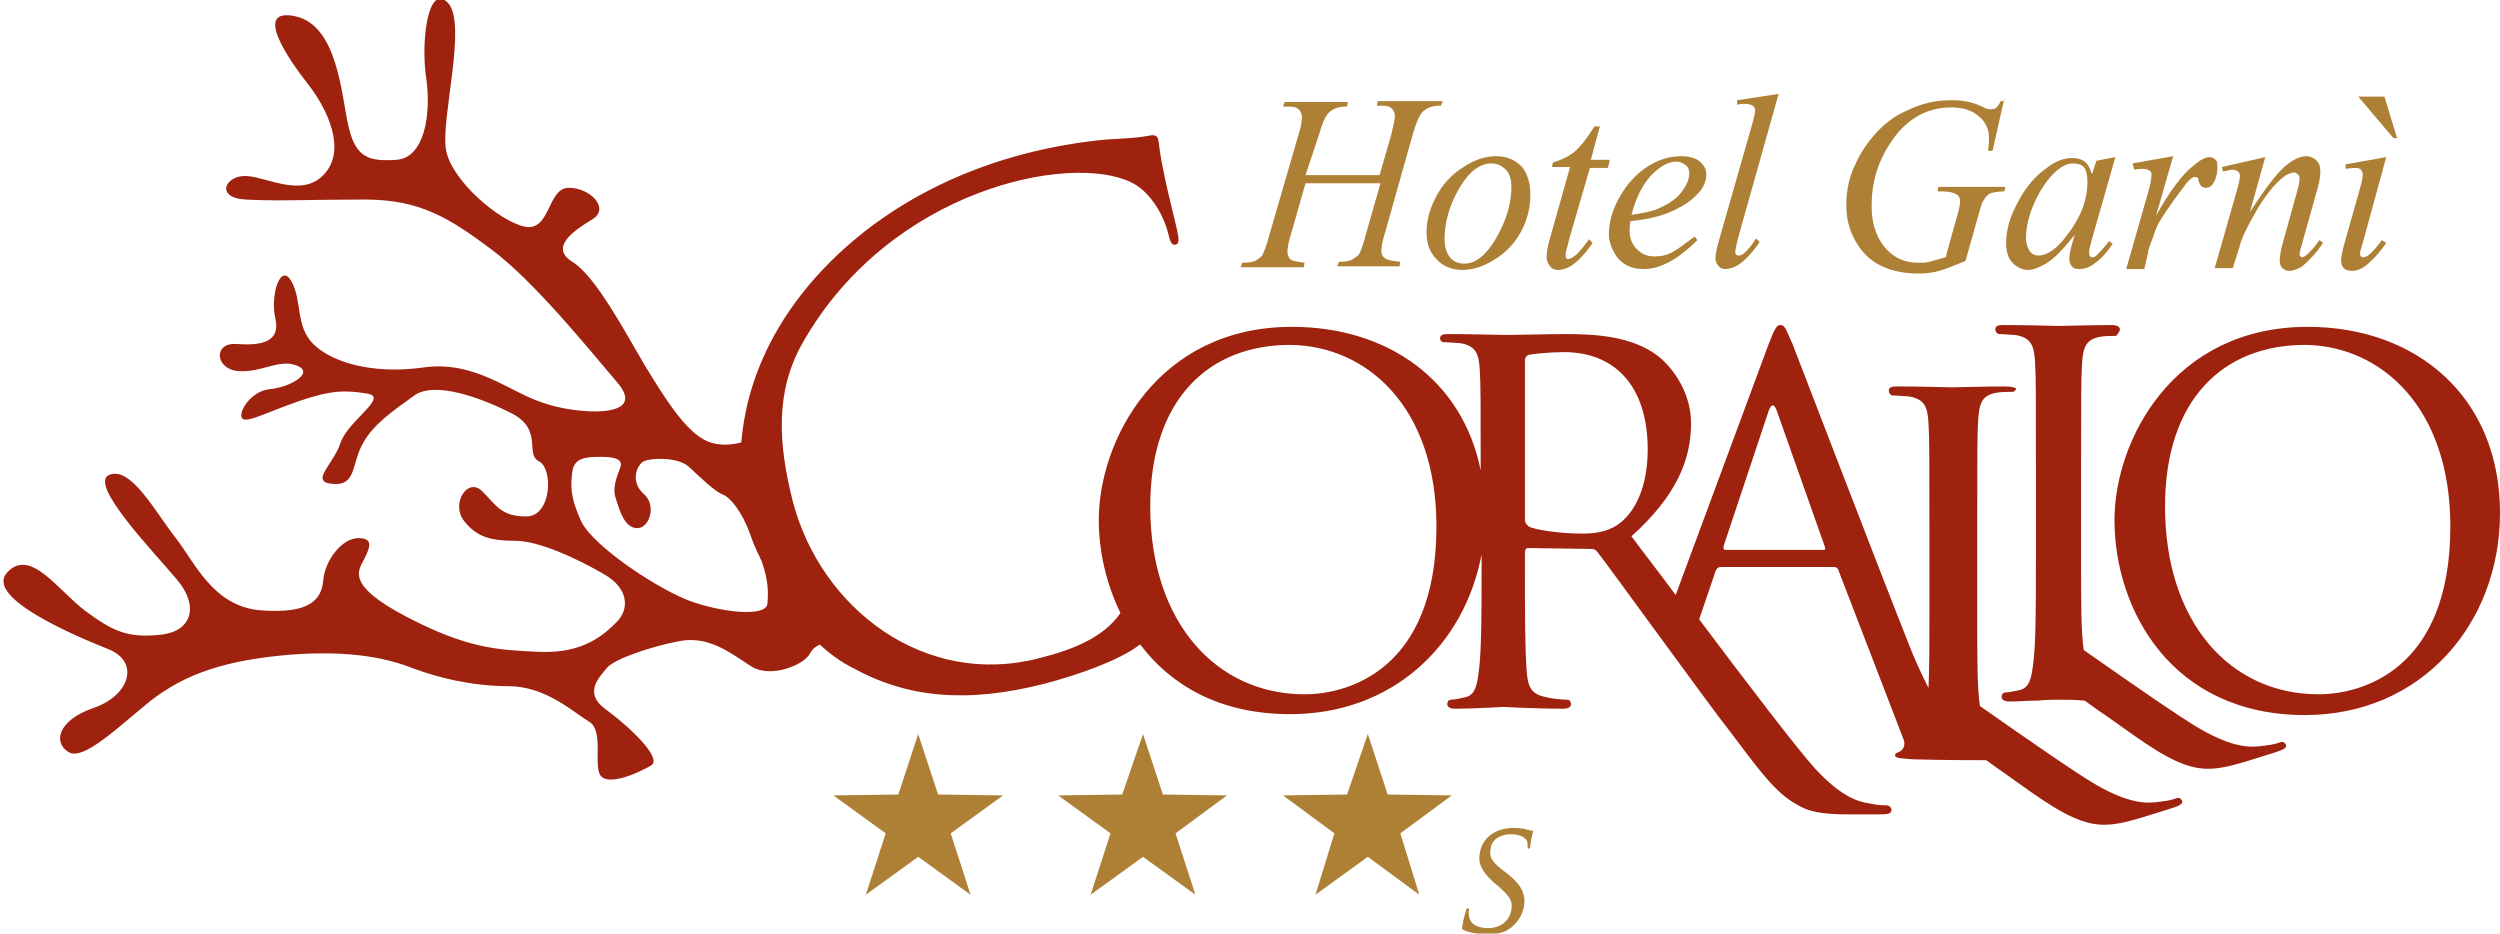 <?xml version="1.0" encoding="utf-8"?>
<!-- Generator: Adobe Illustrator 25.0.0, SVG Export Plug-In . SVG Version: 6.00 Build 0)  -->
<svg version="1.1" id="Livello_1" xmlns="http://www.w3.org/2000/svg" xmlns:xlink="http://www.w3.org/1999/xlink" x="0px" y="0px"
	 viewBox="0 0 276.9 103.4" style="enable-background:new 0 0 276.9 103.4;" xml:space="preserve">
<style type="text/css">
	.st0{fill:#9F220F;}
	.st1{fill:#AE8035;}
</style>
<path class="st0" d="M202,60.9h-10.9c-0.2,0-0.2-0.1-0.2-0.4l5-15c0.3-0.8,0.6-0.8,0.9,0l5.3,15C202.2,60.8,202.2,60.9,202,60.9
	 M179.2,58.1c-1.3,0.9-2.8,1-4,1c-2.4,0-5.2-0.4-5.9-0.8c-0.2-0.2-0.4-0.4-0.4-0.7V39.9c0-0.3,0.2-0.5,0.4-0.6
	c0.6-0.1,2.3-0.3,3.9-0.3c5.8,0,9.3,3.9,9.3,10.8C182.5,53.9,181.1,56.8,179.2,58.1 M159.1,58.3c0,15.9-9.8,18.6-14.6,18.6
	c-9.8,0-17.1-8-17.1-20.8c0-11.9,6.5-17.9,15.5-17.9C151.5,38.3,159.1,45.2,159.1,58.3 M83.1,59.2c0.3,0.9,0.7,1.8,1.1,2.6
	c0,0.1,0,0.1,0.1,0.2c0.5,1.4,0.9,2.8,0.7,4.9c-0.2,1.4-4.6,1-8.2-0.2c-3.6-1.2-11-6.1-12.4-8.9c-1.3-2.8-1.2-4.1-1-5.6
	c0.2-1.5,1.6-1.6,3-1.6c1.3,0,2.7,0.1,2.3,1.2c-0.4,1.1-0.9,2.2-0.5,3.4c0.4,1.2,0.9,3.2,2.3,3.3c1.4,0.1,2.3-2.5,0.8-3.8
	c-1.5-1.3-0.8-3.2,0-3.6c0.8-0.4,3.8-0.5,5,0.6c1.3,1.2,2.8,2.7,3.8,3.1C80.9,55.1,82.2,56.7,83.1,59.2 M222.1,42.8
	c-1.7,0-5.7,0.1-5.9,0.1c-0.3,0-3.7-0.1-6.1-0.1c-0.6,0-0.9,0.1-0.9,0.5c0,0.2,0.2,0.5,0.4,0.5c0.5,0,1.4,0.1,1.8,0.1
	c1.8,0.3,2.1,1.2,2.2,3c0.1,1.7,0.1,3.3,0.1,11.8v9.7c0,3,0,5.6-0.1,7.8c-0.8-1.6-1.6-3.3-2.2-4.9c-3.3-8.3-12-31-12.9-33.3
	c-0.6-1.2-0.7-2-1.3-2c-0.4,0-0.6,0.3-1.3,2.1l-10.3,27.8c-2-2.7-3.8-5-4.9-6.5c5-4.5,6.6-8.5,6.6-12.5c0-3.8-2.4-6.5-3.7-7.5
	c-2.8-2.1-6.6-2.4-10.1-2.4c-1.7,0-6.2,0.1-6.7,0.1c-0.3,0-3.9-0.1-6.4-0.1c-0.6,0-0.9,0.1-0.9,0.5c0,0.2,0.2,0.4,0.4,0.4
	c0.5,0,1.4,0.1,1.8,0.1c1.8,0.3,2.1,1.2,2.2,3c0.1,1.7,0.1,3.2,0.1,11.1c-2-10-10.3-15.9-20.9-15.9c-14.9,0-21.4,12.6-21.4,21.4
	c0,3.4,0.8,7,2.4,10.3c-1.8,2.6-5,4-9,5c-12.7,3.3-24.2-5.5-27.3-17.4c-1.6-6.4-2-12.2,1.2-17.7c9.7-16.9,29.6-20.9,36.3-17.6
	c1.9,0.9,3.5,3.3,4.1,5.7c0.2,0.9,0.4,1.3,0.8,1.2c0.4-0.1,0.4-0.5,0.2-1.5c-0.2-1-1.1-4.4-1.5-6.5c-0.5-2.3-0.5-3.1-0.6-3.6
	c-0.1-0.4-0.3-0.6-0.9-0.5c-1.9,0.4-3.9,0.3-6.3,0.6c-19,2.3-30.9,12.8-35.8,22.4c-2,3.9-2.9,7.6-3.2,11c-1.1,0.3-2.5,0.4-3.7-0.1
	c-2.4-1-4.7-4.7-6.9-8.3c-2.2-3.7-5.5-10-8.1-11.6c-2.6-1.6,0.2-3.5,2.2-4.7c2-1.2-0.2-3.5-2.6-3.5c-2.4,0-2,4.9-4.9,4.3
	c-2.8-0.6-8.1-5.1-8.7-8.5c-0.6-3.5,2.4-14,0.2-16.3c-2.2-2.2-3,4.3-2.4,8.3c0.6,4.1-0.2,8.9-3.3,9.1c-3,0.2-4.5-0.2-5.3-3.7
	c-0.8-3.5-1.2-11.2-5.9-12.2c-4.7-1-0.8,4.7,1.4,7.5c2.2,2.8,4.3,7.3,1.8,10c-2.4,2.6-6.1,0.4-8.5,0.2c-2.4-0.2-3.7,2.4-0.2,2.6
	c3.5,0.2,7.1,0,13.2,0c6.1,0,9.3,2,14,5.5s10.6,10.8,14,14.8c3.5,4.1-4.7,3.5-8.3,2.2c-3.7-1.2-7.5-4.7-13.2-3.9
	c-5.7,0.8-10.2-0.6-12.2-2.6c-2-2-1.2-4.7-2.4-6.9c-1.2-2.2-2.4,1.4-1.8,4.1c0.6,2.6-1.6,3-4.3,2.8c-2.6-0.2-2.4,2.8,0.2,3
	s4.5-1.4,6.5-0.6c2,0.8-0.8,2.4-3,2.6c-2.2,0.2-3.7,2.8-3,3.3c0.6,0.4,2.8-0.8,6.3-2c3.5-1.2,5.1-1.2,7.5-0.8c2.4,0.4-2.2,3-3,5.5
	c-0.8,2.4-3.5,4.3-0.8,4.5c2.6,0.2,2-2.2,3.3-4.5c1.2-2.2,3.5-3.7,5.7-5.3c2.2-1.6,7.3,0.2,10.8,2c3.5,1.8,1.4,4.5,3,5.3
	c1.6,0.8,1.4,6.1-1.4,6.1c-2.8,0-3.3-1.2-4.9-2.8c-1.6-1.6-3.5,1.4-2,3.3c1.4,1.8,3,2.2,5.7,2.2c2.6,0,6.9,2,9.8,3.7
	c2.8,1.6,2.8,3.9,1.4,5.3c-1.4,1.4-3.7,3.5-8.5,3.3s-8.1-0.4-14.8-3.9c-6.7-3.5-5.3-5.1-4.7-6.3c0.6-1.2,1.2-2.4-0.6-2.4
	c-1.8,0-3.7,2.4-3.9,4.7c-0.2,2.2-1.6,3.7-6.9,3.3c-5.3-0.4-7.3-5.3-9.5-8.1c-2.2-2.8-4.9-7.9-7.3-6.9c-2.4,1,5.1,8.7,7.5,11.6
	c2.4,2.8,1.8,5.7-1.8,6.1c-3.7,0.4-5.3-0.4-8.3-2.6c-3-2.2-6.1-7.1-8.7-4.3c-2.6,2.8,7.7,7.1,11.2,8.5c3.5,1.4,2.4,5.1-1.6,6.5
	c-4.1,1.4-4.5,3.9-2.8,4.9c1.6,1,5.3-2.6,9.1-5.7c3.9-3,8.3-4.5,15.6-5.1C39.2,72,43.1,73,45.7,74c2.6,1,6.5,2,10.6,2
	c4.1,0,7.1,2.8,8.9,3.9c1.8,1,0.4,5.1,1.4,6.1c1,1,4.1-0.4,5.5-1.2c1.4-0.8-2.6-4.5-5.1-6.3c-2.4-1.8-0.6-3.5,0.2-4.5
	c0.8-1,4.9-2.4,8.1-3c3.3-0.6,5.7,1.4,7.9,2.8c2.2,1.4,5.9-0.2,6.5-1.4c0.2-0.4,0.6-0.8,1.1-1c1.1,1,2.3,1.9,3.7,2.6
	c5.8,3.2,12.4,4,21.3,1.7c3.8-1,8.2-2.6,10.3-4.2c0.1-0.1,0.1-0.1,0.2-0.1c3.4,4.5,8.8,7.7,16.6,7.7c11.3,0,19.3-7.6,21.2-17.7v1
	c0,5.3,0,9.6-0.3,11.9c-0.2,1.6-0.4,2.6-1.4,2.9c-0.5,0.1-1.2,0.3-1.7,0.3c-0.3,0-0.4,0.3-0.4,0.5c0,0.3,0.3,0.5,0.9,0.5
	c1.7,0,5.3-0.2,5.3-0.2c0.2,0,3.7,0.2,6.6,0.2c0.6,0,0.9-0.2,0.9-0.5c0-0.2-0.1-0.5-0.4-0.5c-0.5,0-1.7-0.1-2.4-0.3
	c-1.7-0.3-2-1.3-2.1-2.9c-0.2-2.3-0.2-6.5-0.2-11.8v-1.3c0-0.3,0.1-0.5,0.4-0.5l6.9,0.1c0.4,0,0.5,0.1,0.7,0.3
	c1.2,1.5,12.4,17,14.7,19.9c3.1,4.1,5,6.8,7.4,8.1c1.3,0.8,2.7,1.1,5.8,1.1h3.4c1,0,1.3-0.1,1.3-0.5c0-0.2-0.2-0.5-0.5-0.5
	c-0.3,0-0.9,0-1.9-0.2c-1.3-0.2-3.1-0.7-6-3.8c-2-2.2-7.8-9.8-12.9-16.6l1.8-5.3c0.1-0.3,0.3-0.5,0.6-0.5h12.5
	c0.3,0,0.4,0.1,0.5,0.3l7.2,18.7c0.4,0.9-0.2,1.4-0.5,1.5c-0.2,0.1-0.4,0.1-0.4,0.4c0,0.3,0.9,0.3,1.9,0.4c3.4,0.1,7,0.1,8.2,0.1
	c0.8,0.6,1.4,1,2.1,1.5c4.2,3,6.8,4.9,9.5,5.5c1.5,0.3,2.9,0.2,5.8-0.7l3.2-1c0.9-0.3,1.2-0.5,1.1-0.8c-0.1-0.2-0.3-0.4-0.6-0.3
	c-0.3,0.1-0.8,0.3-1.9,0.4c-1.3,0.2-3.2,0.3-6.9-1.8c-2.1-1.2-7.3-4.8-13-8.8c-0.3-1.9-0.3-5.1-0.3-10v-9.8c0-8.5,0-10.1,0.1-11.8
	c0.1-1.9,0.4-2.8,2-3.1c0.6-0.1,1.4-0.1,1.8-0.1c0.2,0,0.4-0.2,0.4-0.4C223,42.9,222.7,42.8,222.1,42.8 M234.8,36.5
	c0-0.3-0.3-0.5-0.9-0.5c-1.7,0-5.7,0.1-5.9,0.1c-0.3,0-3.7-0.1-6.1-0.1c-0.6,0-0.9,0.1-0.9,0.5c0,0.2,0.2,0.5,0.4,0.5
	c0.5,0,1.4,0.1,1.8,0.1c1.8,0.3,2.1,1.2,2.2,3c0.1,1.7,0.1,3.3,0.1,11.8v9.7c0,5.3,0,9.6-0.3,11.9c-0.2,1.6-0.4,2.6-1.4,2.9
	c-0.5,0.1-1.2,0.3-1.7,0.3c-0.3,0-0.4,0.3-0.4,0.5c0,0.3,0.3,0.5,0.9,0.5c0.9,0,2-0.1,3.1-0.1c1-0.1,2-0.1,2.2-0.1
	c0.9,0,1.9,0,3,0.1c1.1,0.8,1.8,1.3,2.7,1.9c4.2,3,6.8,4.9,9.5,5.5c1.5,0.3,2.9,0.2,5.8-0.7l3.2-1c0.9-0.3,1.2-0.5,1.1-0.8
	c-0.1-0.2-0.3-0.4-0.6-0.3c-0.3,0.1-0.8,0.3-1.9,0.4c-1.3,0.2-3.2,0.3-6.9-1.8c-2.1-1.2-7.3-4.8-13-8.8c-0.3-1.9-0.3-5.1-0.3-10
	v-9.8c0-8.5,0-10.1,0.1-11.8c0.1-1.9,0.4-2.8,2-3.1c0.6-0.1,1.4-0.1,1.8-0.1C234.6,36.9,234.8,36.7,234.8,36.5 M271.4,58.3
	c0,15.9-9.8,18.6-14.6,18.6c-9.8,0-17-8-17-20.8c0-11.9,6.5-17.9,15.5-17.9C263.8,38.3,271.4,45.2,271.4,58.3 M276.9,56.8
	c0-12.8-9.2-20.6-21.3-20.6c-14.9,0-21.4,12.6-21.4,21.4c0,9.9,6.3,21.6,21.1,21.6C268.2,79.2,276.9,69.1,276.9,56.8"/>
<polygon class="st1" points="101.7,81.3 103.9,88 111.1,88.1 105.3,92.3 107.5,99.1 101.7,94.9 95.9,99.1 98.1,92.3 92.3,88.1 
	99.5,88 "/>
<polygon class="st1" points="126.6,81.3 128.8,88 135.9,88.1 130.2,92.3 132.4,99.1 126.6,94.9 120.8,99.1 123,92.3 117.2,88.1 
	124.3,88 "/>
<polygon class="st1" points="151.5,81.3 153.7,88 160.8,88.1 155.1,92.3 157.2,99.1 151.5,94.9 145.7,99.1 147.8,92.3 142.1,88.1 
	149.2,88 "/>
<path class="st1" d="M162.1,103c-0.2-0.1-0.2-0.2-0.1-0.6c0.1-0.7,0.3-1.3,0.4-1.6c0-0.2,0.1-0.2,0.2-0.2c0.1,0,0.1,0.1,0.1,0.2
	c0,0.1-0.1,0.3,0,0.5c0,1.1,1.1,1.5,2.1,1.5c1.5,0,2.4-0.9,2.6-2c0.2-1.1-0.3-1.6-1.4-2.6l-0.6-0.5c-1.4-1.3-1.7-2.2-1.5-3.2
	c0.3-1.8,1.8-2.8,3.8-2.8c0.6,0,1.2,0.1,1.5,0.2c0.3,0.1,0.4,0.1,0.5,0.1s0.1,0,0.1,0.1c0,0.1-0.2,0.6-0.3,1.6
	c0,0.2-0.1,0.3-0.2,0.3c-0.1,0-0.1-0.1-0.1-0.2c0-0.2,0-0.6-0.1-0.7c-0.1-0.2-0.5-0.7-1.8-0.7c-1.1,0-2.1,0.6-2.2,1.6
	c-0.2,1,0.2,1.5,1.5,2.5l0.4,0.3c1.6,1.3,2,2.3,1.8,3.6c-0.2,0.9-0.6,1.8-1.8,2.6c-0.7,0.4-1.6,0.5-2.4,0.5
	C163.5,103.4,162.7,103.3,162.1,103"/>
<path class="st1" d="M144.6,19.4h8.2l1.3-4.5c0.2-0.9,0.4-1.6,0.4-2.1c0-0.2-0.1-0.4-0.2-0.6c-0.1-0.2-0.3-0.3-0.5-0.4
	c-0.2-0.1-0.7-0.1-1.3-0.1l0.1-0.5h7.2l-0.2,0.5c-0.6,0-1,0.1-1.3,0.2c-0.4,0.2-0.7,0.4-0.9,0.7c-0.3,0.4-0.6,1.2-0.9,2.2l-3.1,11
	c-0.3,0.9-0.4,1.6-0.4,2c0,0.3,0.1,0.6,0.4,0.8c0.2,0.2,0.8,0.3,1.7,0.4l-0.1,0.5h-6.9l0.2-0.5c0.7,0,1.1-0.1,1.4-0.2
	c0.3-0.2,0.6-0.4,0.8-0.6c0.2-0.3,0.5-1.1,0.8-2.3l1.6-5.6h-8.3l-1.6,5.6c-0.3,0.9-0.4,1.6-0.4,2c0,0.3,0.1,0.6,0.3,0.8
	c0.2,0.2,0.8,0.3,1.6,0.4l-0.1,0.5h-7l0.2-0.5c0.7,0,1.2-0.1,1.4-0.2c0.4-0.2,0.6-0.4,0.8-0.6c0.2-0.4,0.5-1.1,0.8-2.3l3.2-11
	c0.3-0.9,0.4-1.6,0.4-2.1c0-0.2-0.1-0.4-0.2-0.6c-0.1-0.2-0.3-0.3-0.5-0.4c-0.2-0.1-0.7-0.1-1.4-0.1l0.2-0.5h7l-0.1,0.5
	c-0.6,0-1,0.1-1.3,0.2c-0.4,0.2-0.7,0.4-0.9,0.7c-0.3,0.4-0.6,1.1-0.9,2.2L144.6,19.4z"/>
<path class="st1" d="M167.4,20.7c0-0.8-0.2-1.5-0.6-1.9c-0.4-0.4-0.9-0.7-1.6-0.7c-1.3,0-2.5,0.9-3.6,2.8c-1.1,1.9-1.6,3.8-1.6,5.6
	c0,0.8,0.2,1.5,0.6,2c0.4,0.5,1,0.7,1.6,0.7c1.2,0,2.4-0.9,3.5-2.8C166.8,24.5,167.4,22.6,167.4,20.7 M169.5,21.6c0,1.3-0.3,2.7-1,4
	c-0.7,1.3-1.7,2.4-2.9,3.1c-1.2,0.8-2.5,1.2-3.6,1.2c-1.2,0-2.2-0.4-2.9-1.2c-0.8-0.8-1.1-1.8-1.1-3c0-1.3,0.4-2.7,1.1-4
	c0.7-1.3,1.7-2.4,3-3.2c1.2-0.8,2.4-1.2,3.6-1.2c1.2,0,2.1,0.4,2.9,1.2C169.2,19.3,169.5,20.3,169.5,21.6"/>
<path class="st1" d="M177.2,14l-1,3.7h2.1l-0.2,0.9h-2l-2.3,7.9c-0.2,0.9-0.4,1.4-0.4,1.7c0,0.2,0,0.3,0.1,0.4
	c0.1,0.1,0.1,0.1,0.2,0.1c0.2,0,0.5-0.2,0.9-0.5c0.2-0.2,0.7-0.7,1.4-1.7l0.4,0.4c-0.8,1.2-1.6,2-2.3,2.5c-0.5,0.3-1,0.5-1.5,0.5
	c-0.4,0-0.7-0.1-0.9-0.4c-0.2-0.2-0.4-0.6-0.4-1c0-0.5,0.1-1.2,0.4-2.2l2.2-7.8h-2l0.1-0.5c1-0.3,1.8-0.7,2.4-1.2
	c0.6-0.5,1.4-1.5,2.2-2.8H177.2z"/>
<path class="st1" d="M180.7,23.8c1.3-0.2,2.4-0.4,3.2-0.8c1.1-0.5,1.9-1.1,2.4-1.8c0.5-0.7,0.8-1.3,0.8-2c0-0.4-0.1-0.7-0.4-0.9
	c-0.2-0.2-0.6-0.4-1-0.4c-0.9,0-1.8,0.5-2.8,1.5C181.9,20.5,181.2,21.9,180.7,23.8 M180.6,24.5c-0.1,0.4-0.1,0.8-0.1,1.1
	c0,0.8,0.3,1.5,0.8,2c0.6,0.6,1.2,0.8,2,0.8c0.6,0,1.2-0.1,1.8-0.4c0.6-0.3,1.4-0.9,2.6-1.8l0.3,0.4c-2.1,2.1-4.1,3.2-5.9,3.2
	c-1.3,0-2.2-0.4-2.9-1.2c-0.6-0.8-1-1.7-1-2.7c0-1.3,0.4-2.7,1.2-4.1c0.8-1.4,1.8-2.5,3-3.3c1.2-0.8,2.5-1.2,3.8-1.2
	c0.9,0,1.6,0.2,2.1,0.6c0.4,0.4,0.7,0.8,0.7,1.4c0,0.7-0.3,1.5-0.9,2.1c-0.8,0.9-1.9,1.6-3.4,2.2C183.7,24,182.4,24.3,180.6,24.5"/>
<path class="st1" d="M197,10.4l-4.5,16c-0.2,0.8-0.3,1.3-0.3,1.5c0,0.1,0,0.2,0.1,0.3c0.1,0.1,0.2,0.1,0.3,0.1
	c0.2,0,0.4-0.1,0.5-0.2c0.5-0.4,0.9-0.9,1.4-1.7l0.4,0.4c-0.8,1.2-1.6,2-2.3,2.5c-0.5,0.3-1,0.5-1.5,0.5c-0.3,0-0.6-0.1-0.8-0.4
	c-0.2-0.2-0.3-0.5-0.3-0.8c0-0.3,0.1-1,0.4-2l3.6-12.6c0.3-1,0.4-1.6,0.4-1.8c0-0.2-0.1-0.4-0.3-0.5c-0.2-0.1-0.4-0.2-0.8-0.2
	c-0.2,0-0.5,0-0.9,0.1v-0.5L197,10.4z"/>
<path class="st1" d="M222,10.9l-1.3,5.8h-0.5c0.1-0.7,0.1-1.2,0.1-1.5c0-0.9-0.4-1.7-1.1-2.3c-0.8-0.7-1.8-1-3.1-1
	c-2.7,0-5,1.3-6.7,3.9c-1.4,2.1-2.1,4.4-2.1,7c0,1.7,0.4,3.2,1.3,4.4c0.9,1.2,2.2,1.9,3.9,1.9c0.4,0,0.8,0,1.2-0.1
	c0.4-0.1,1-0.3,1.8-0.5l1.3-4.7c0.2-0.6,0.3-1.2,0.3-1.5c0-0.3-0.1-0.6-0.3-0.7c-0.4-0.3-1-0.4-1.8-0.4h-0.4l0.1-0.5h7.4l-0.1,0.5
	c-0.7,0-1.2,0.1-1.5,0.2c-0.3,0.1-0.6,0.4-0.8,0.8c-0.2,0.2-0.4,1-0.7,2.1l-1.3,4.6c-1.2,0.5-2.2,0.9-2.9,1.1
	c-0.7,0.2-1.5,0.3-2.3,0.3c-1.9,0-3.4-0.4-4.6-1.1c-1.2-0.7-2-1.7-2.6-2.9c-0.6-1.2-0.8-2.4-0.8-3.6c0-1.6,0.3-3.1,1-4.5
	c0.6-1.4,1.5-2.6,2.4-3.6c1-1,2-1.8,3.2-2.3c1.6-0.8,3.2-1.2,5-1.2c1.3,0,2.4,0.2,3.4,0.7c0.4,0.2,0.7,0.3,0.9,0.3
	c0.2,0,0.4,0,0.6-0.1c0.2-0.1,0.4-0.4,0.6-0.8H222z"/>
<path class="st1" d="M229.6,18.1c-0.6,0-1.2,0.3-1.8,0.8c-0.9,0.8-1.7,1.9-2.4,3.4c-0.7,1.5-1,2.9-1,4.1c0,0.6,0.2,1.1,0.4,1.4
	c0.3,0.4,0.6,0.5,1,0.5c0.9,0,2-0.7,3.1-2.2c1.5-1.9,2.3-3.9,2.3-5.9c0-0.8-0.1-1.3-0.4-1.7C230.5,18.2,230.1,18.1,229.6,18.1
	 M234.3,17.4l-2.6,9.1l-0.3,1.2c0,0.1,0,0.2,0,0.3c0,0.1,0,0.3,0.1,0.4c0.1,0.1,0.2,0.1,0.3,0.1c0.1,0,0.3-0.1,0.4-0.2
	c0.3-0.3,0.8-0.8,1.4-1.6l0.4,0.3c-0.6,0.9-1.2,1.6-1.9,2.1c-0.6,0.5-1.2,0.7-1.8,0.7c-0.4,0-0.7-0.1-0.8-0.3
	c-0.2-0.2-0.3-0.5-0.3-0.8c0-0.4,0.1-1,0.3-1.7l0.3-1c-1.2,1.5-2.2,2.6-3.2,3.2c-0.7,0.4-1.4,0.7-2,0.7c-0.6,0-1.2-0.3-1.7-0.8
	c-0.5-0.5-0.7-1.3-0.7-2.2c0-1.4,0.4-2.9,1.3-4.5c0.8-1.6,1.9-2.9,3.2-3.8c1-0.8,2-1.1,2.8-1.1c0.5,0,1,0.1,1.4,0.4
	c0.4,0.3,0.6,0.8,0.8,1.4l0.5-1.5L234.3,17.4z"/>
<path class="st1" d="M236.2,18.1l4.5-0.8l-1.9,6.6c1.5-2.7,2.9-4.6,4.2-5.6c0.7-0.6,1.3-0.9,1.7-0.9c0.3,0,0.5,0.1,0.7,0.3
	c0.2,0.2,0.2,0.4,0.2,0.8c0,0.6-0.1,1.2-0.4,1.7c-0.2,0.4-0.5,0.6-0.9,0.6c-0.2,0-0.4-0.1-0.5-0.2c-0.1-0.1-0.2-0.3-0.3-0.6
	c0-0.2,0-0.3-0.1-0.3c-0.1-0.1-0.2-0.1-0.2-0.1c-0.2,0-0.3,0-0.4,0.1c-0.2,0.1-0.6,0.5-1,1.1c-0.7,0.9-1.5,2-2.4,3.4
	c-0.4,0.6-0.7,1.3-0.9,2c-0.4,1-0.6,1.6-0.6,1.9l-0.4,1.7h-2l2.4-8.4c0.3-1,0.4-1.7,0.4-2.1c0-0.2-0.1-0.3-0.2-0.4
	c-0.2-0.1-0.4-0.2-0.7-0.2c-0.2,0-0.5,0-1,0.1L236.2,18.1z"/>
<path class="st1" d="M250.9,17.4l-1.7,6.1c1.6-2.5,2.9-4.2,3.8-5s1.7-1.2,2.5-1.2c0.4,0,0.8,0.2,1.1,0.5c0.3,0.3,0.4,0.7,0.4,1.2
	c0,0.5-0.1,1.3-0.4,2.2l-1.6,5.7c-0.2,0.7-0.3,1.1-0.3,1.2c0,0.1,0,0.2,0.1,0.3c0.1,0.1,0.1,0.1,0.2,0.1c0.1,0,0.2-0.1,0.4-0.2
	c0.5-0.4,1-1,1.5-1.7l0.4,0.3c-0.8,1.2-1.6,2-2.3,2.6c-0.5,0.3-1,0.5-1.4,0.5c-0.3,0-0.6-0.1-0.8-0.3c-0.2-0.2-0.3-0.5-0.3-0.8
	c0-0.4,0.1-1.2,0.4-2.2l1.5-5.4c0.2-0.7,0.3-1.2,0.3-1.6c0-0.2-0.1-0.3-0.2-0.4c-0.1-0.1-0.3-0.2-0.4-0.2c-0.2,0-0.5,0.1-0.9,0.3
	c-0.6,0.4-1.3,1.1-2,2c-0.7,0.9-1.4,2.1-2.2,3.6c-0.4,0.8-0.8,1.6-1,2.5l-0.7,2.2h-2l2.4-8.4c0.3-1,0.4-1.6,0.4-1.8
	c0-0.2-0.1-0.4-0.2-0.5c-0.2-0.1-0.3-0.2-0.6-0.2c-0.1,0-0.3,0-0.6,0.1l-0.5,0.1l-0.1-0.5L250.9,17.4z"/>
<path class="st1" d="M264.1,10.7l1.4,4.6h-0.4l-3.9-4.6H264.1z M264.3,17.4l-2.6,9.5c-0.2,0.6-0.3,1-0.3,1.1c0,0.1,0,0.3,0.1,0.4
	c0.1,0.1,0.2,0.1,0.3,0.1c0.1,0,0.3-0.1,0.5-0.2c0.5-0.4,1-1,1.5-1.7l0.5,0.3c-0.6,0.9-1.3,1.7-2.1,2.4c-0.6,0.5-1.2,0.7-1.7,0.7
	c-0.4,0-0.7-0.1-0.9-0.3c-0.2-0.2-0.3-0.5-0.3-0.8c0-0.3,0.1-0.9,0.3-1.7l1.7-6c0.3-1,0.4-1.6,0.4-1.9c0-0.2-0.1-0.3-0.2-0.5
	c-0.1-0.1-0.3-0.2-0.5-0.2c-0.2,0-0.6,0-1.2,0.1v-0.5L264.3,17.4z"/>
</svg>
